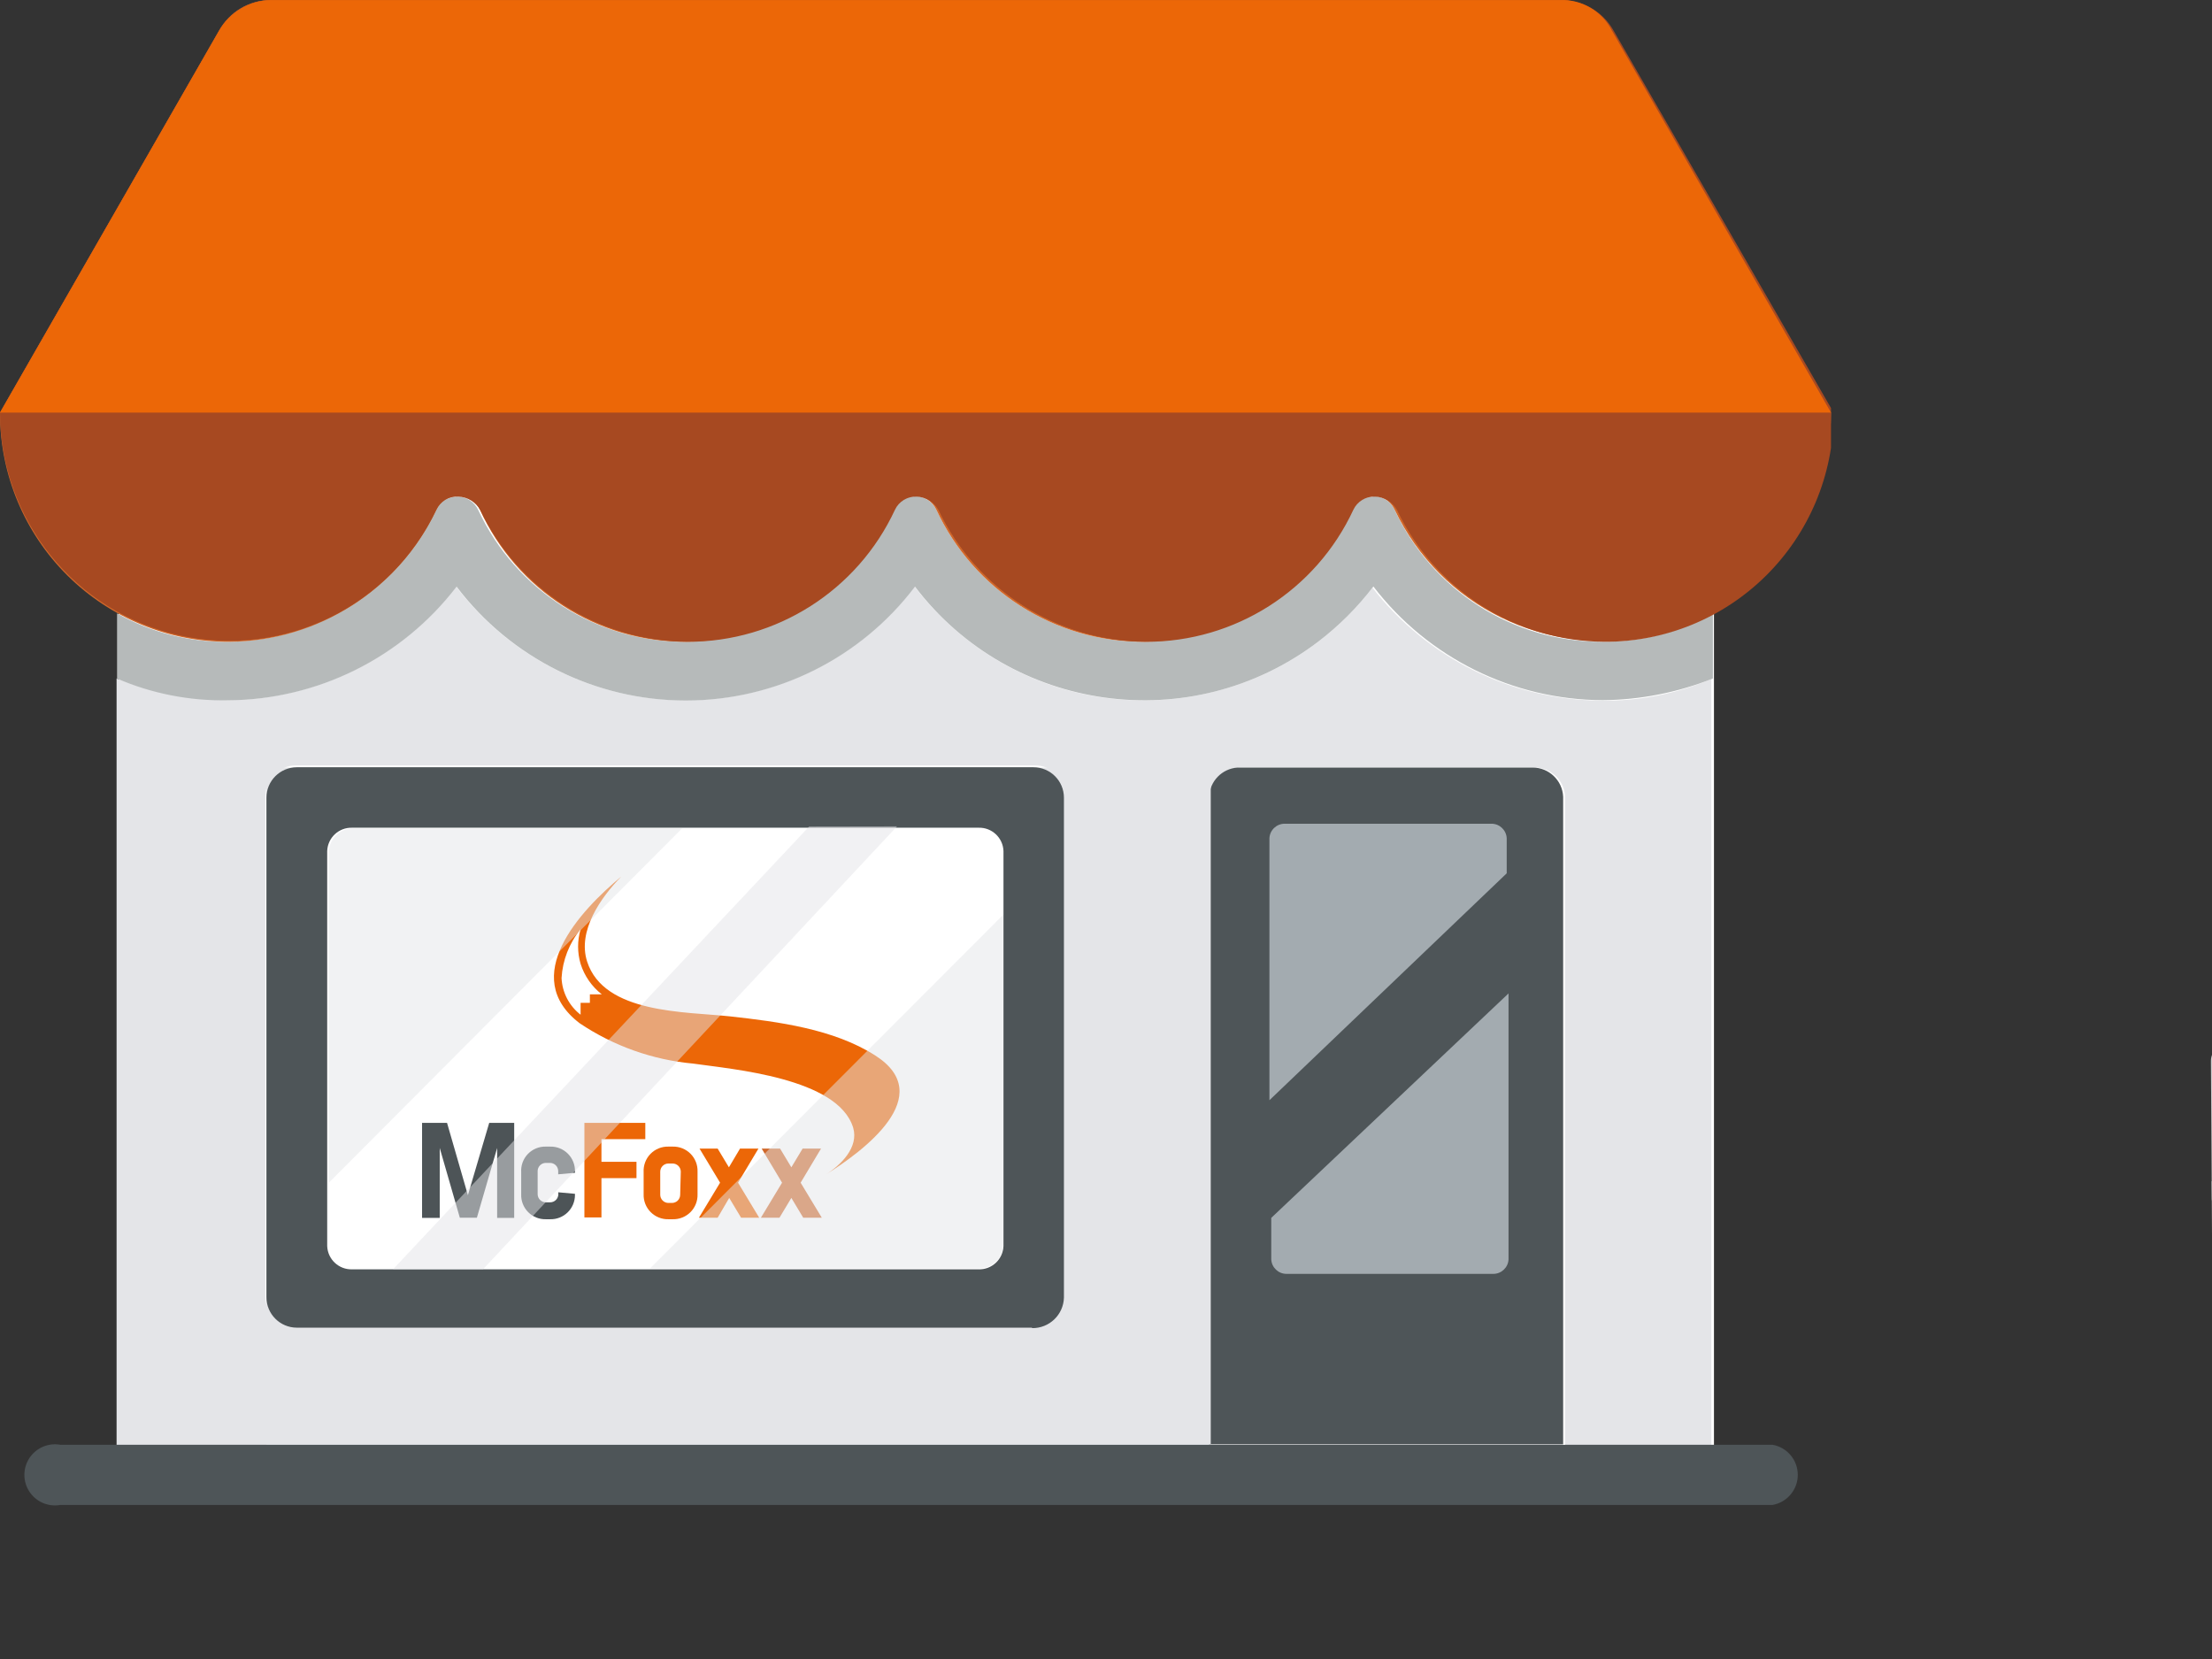 <svg id="eU3TQ9FXdt11" xmlns="http://www.w3.org/2000/svg" xmlns:xlink="http://www.w3.org/1999/xlink" viewBox="0 0 640 480" shape-rendering="geometricPrecision" text-rendering="geometricPrecision">
<rect x="0" y="0" width="640" height="480" fill="#333333" stroke="none"/>
<style><![CDATA[
#eU3TQ9FXdt126_to {animation: eU3TQ9FXdt126_to__to 6600ms linear 1 normal forwards}@keyframes eU3TQ9FXdt126_to__to { 0% {transform: translate(739.387px,358.121px)} 9.091% {transform: translate(634.553px,354.331px)} 12.121% {transform: translate(599.608px,340.436px)} 42.424% {transform: translate(250.16px,340.436px)} 100% {transform: translate(250.16px,340.436px)}} #eU3TQ9FXdt126_tr {animation: eU3TQ9FXdt126_tr__tr 6600ms linear 1 normal forwards}@keyframes eU3TQ9FXdt126_tr__tr { 0% {transform: rotate(-0.36deg)} 9.091% {transform: rotate(6.034deg)} 18.182% {transform: rotate(-0.36deg)} 100% {transform: rotate(-0.36deg)}} #eU3TQ9FXdt137_to {animation: eU3TQ9FXdt137_to__to 6600ms linear 1 normal forwards}@keyframes eU3TQ9FXdt137_to__to { 0% {transform: translate(735.637px,298.086px)} 9.091% {transform: translate(630.802px,294.297px)} 12.121% {transform: translate(595.857px,280.402px)} 42.424% {transform: translate(246.409px,280.402px)} 100% {transform: translate(246.409px,280.402px)}} #eU3TQ9FXdt142 {animation: eU3TQ9FXdt142_f_p 6600ms linear 1 normal forwards}@keyframes eU3TQ9FXdt142_f_p { 0% {fill: #69b0ee} 6.061% {fill: #ee6969} 12.121% {fill: #69b0ee} 18.182% {fill: #ee6969} 24.242% {fill: #69b0ee} 30.303% {fill: #ee6969} 36.364% {fill: #69b0ee} 42.424% {fill: #ee6969} 100% {fill: #ee6969}} #eU3TQ9FXdt154_to {animation: eU3TQ9FXdt154_to__to 6600ms linear 1 normal forwards}@keyframes eU3TQ9FXdt154_to__to { 0% {transform: translate(377.226px,356.265px)} 45.455% {transform: translate(377.226px,356.265px)} 66.667% {transform: translate(495.158px,356.265px)} 72.727% {transform: translate(508.25px,349.87px)} 78.788% {transform: translate(542.944px,372.934px)} 100% {transform: translate(720.136px,372.934px)}} #eU3TQ9FXdt154 {animation: eU3TQ9FXdt154_c_o 6600ms linear 1 normal forwards}@keyframes eU3TQ9FXdt154_c_o { 0% {opacity: 0} 45.455% {opacity: 0} 48.485% {opacity: 1} 100% {opacity: 1}} #eU3TQ9FXdt155_tr {animation: eU3TQ9FXdt155_tr__tr 6600ms linear 1 normal forwards}@keyframes eU3TQ9FXdt155_tr__tr { 0% {transform: translate(822.5px,327.6px) rotate(0deg)} 42.424% {transform: translate(822.5px,327.6px) rotate(0deg)} 48.485% {transform: translate(822.5px,327.6px) rotate(-16.859deg)} 54.545% {transform: translate(822.5px,327.6px) rotate(0deg)} 60.606% {transform: translate(822.5px,327.6px) rotate(-16.859deg)} 66.667% {transform: translate(822.5px,327.6px) rotate(0deg)} 72.727% {transform: translate(822.5px,327.6px) rotate(-16.859deg)} 78.788% {transform: translate(822.5px,327.6px) rotate(0deg)} 84.848% {transform: translate(822.5px,327.6px) rotate(-16.859deg)} 90.909% {transform: translate(822.5px,327.6px) rotate(0deg)} 100% {transform: translate(822.5px,327.6px) rotate(0deg)}} #eU3TQ9FXdt156_tr {animation: eU3TQ9FXdt156_tr__tr 6600ms linear 1 normal forwards}@keyframes eU3TQ9FXdt156_tr__tr { 0% {transform: translate(748.45px,327.6px) rotate(0deg)} 48.485% {transform: translate(748.45px,327.6px) rotate(0deg)} 54.545% {transform: translate(748.45px,327.6px) rotate(-14.681deg)} 60.606% {transform: translate(748.45px,327.6px) rotate(0deg)} 66.667% {transform: translate(748.45px,327.6px) rotate(-14.681deg)} 72.727% {transform: translate(748.45px,327.6px) rotate(0deg)} 78.788% {transform: translate(748.45px,327.6px) rotate(-14.681deg)} 84.848% {transform: translate(748.45px,327.6px) rotate(0deg)} 90.909% {transform: translate(748.45px,327.6px) rotate(-14.681deg)} 96.97% {transform: translate(748.45px,327.6px) rotate(0deg)} 100% {transform: translate(748.45px,327.6px) rotate(0deg)}} #eU3TQ9FXdt168_tr {animation: eU3TQ9FXdt168_tr__tr 6600ms linear 1 normal forwards}@keyframes eU3TQ9FXdt168_tr__tr { 0% {transform: translate(591.2px,163.8px) rotate(0deg)} 54.545% {transform: translate(591.2px,163.8px) rotate(0deg)} 69.697% {transform: translate(591.2px,163.8px) rotate(34.46deg)} 87.879% {transform: translate(591.2px,163.8px) rotate(0deg)} 100% {transform: translate(591.2px,163.8px) rotate(0deg)}} #eU3TQ9FXdt169_tr {animation: eU3TQ9FXdt169_tr__tr 6600ms linear 1 normal forwards}@keyframes eU3TQ9FXdt169_tr__tr { 0% {transform: translate(1001.47px,163.8px) rotate(0deg)} 42.424% {transform: translate(1001.47px,163.8px) rotate(0deg)} 60.606% {transform: translate(1001.47px,163.8px) rotate(-37.447deg)} 75.758% {transform: translate(1001.47px,163.8px) rotate(0deg)} 100% {transform: translate(1001.47px,163.8px) rotate(0deg)}} #eU3TQ9FXdt170_ts {animation: eU3TQ9FXdt170_ts__ts 6600ms linear 1 normal forwards}@keyframes eU3TQ9FXdt170_ts__ts { 0% {transform: translate(350.419px,318.328px) scale(4.415,4.415)} 13.333% {transform: translate(350.419px,318.328px) scale(4.415,4.415)} 28.485% {transform: translate(350.419px,318.328px) scale(0.67,4.415)} 42.424% {transform: translate(350.419px,318.328px) scale(4.415,4.415)} 57.576% {transform: translate(350.419px,318.328px) scale(0.67,4.415)} 72.727% {transform: translate(350.419px,318.328px) scale(4.415,4.415)} 100% {transform: translate(350.419px,318.328px) scale(4.415,4.415)}} #eU3TQ9FXdt171 {animation: eU3TQ9FXdt171__m 6600ms linear 1 normal forwards}@keyframes eU3TQ9FXdt171__m { 0% {d: path('M79.23,52.11L79.23,94.55L102.43,94.55L102.43,52.11C102.382,51.041,101.5,50.199,100.43,50.2L81.09,50.2C80.074,50.27,79.273,51.093,79.23,52.11')} 13.333% {d: path('M79.23,52.11L79.23,94.55L102.43,94.55L102.43,52.11C102.382,51.041,101.5,50.199,100.43,50.2L81.09,50.2C80.074,50.27,79.273,51.093,79.23,52.11')} 28.485% {d: path('M79.23,52.11L79.23,94.55L102.43,94.55L102.43,48.695C102.382,47.625,101.5,46.783,100.43,46.785L81.09,50.2C80.074,50.27,79.273,51.093,79.23,52.11')} 42.424% {d: path('M79.23,52.11L79.23,94.55L102.43,94.55L102.43,52.11C102.382,51.041,101.5,50.199,100.43,50.2L81.09,50.2C80.074,50.27,79.273,51.093,79.23,52.11')} 57.576% {d: path('M79.23,52.11L79.23,94.55L102.43,94.55L102.43,48.695C102.382,47.625,101.5,46.783,100.43,46.785L81.09,50.2C80.074,50.27,79.273,51.093,79.23,52.11')} 72.727% {d: path('M79.23,52.11L79.23,94.55L102.43,94.55L102.43,52.11C102.382,51.041,101.5,50.199,100.43,50.2L81.09,50.2C80.074,50.27,79.273,51.093,79.23,52.11')} 100% {d: path('M79.23,52.11L79.23,94.55L102.43,94.55L102.43,52.11C102.382,51.041,101.5,50.199,100.43,50.2L81.09,50.2C80.074,50.27,79.273,51.093,79.23,52.11')}}
]]></style>
<defs><radialGradient id="eU3TQ9FXdt160-fill" cx="0" cy="0" r="305.34" spreadMethod="pad" gradientUnits="userSpaceOnUse" gradientTransform="translate(788 235.65)"><stop id="eU3TQ9FXdt160-fill-0" offset="0%" stop-color="#fff"/><stop id="eU3TQ9FXdt160-fill-1" offset="28%" stop-color="#d8ebfb"/><stop id="eU3TQ9FXdt160-fill-2" offset="91%" stop-color="#77b7f0"/><stop id="eU3TQ9FXdt160-fill-3" offset="100%" stop-color="#69b0ee"/></radialGradient></defs><g transform="matrix(4.421 0 0 4.421 0 0.01)"><rect width="104.4" height="65.66" rx="0" ry="0" transform="translate(7.77 30.86)" fill="#fff"/><g transform="translate(0 0)" clip-path="url(#eU3TQ9FXdt117)"><g><path d="M89.85,38.41C83.552,46.678,71.748,48.285,63.47,42c-1.364-1.039-2.581-2.256-3.62-3.62-3.558,4.695-9.109,7.454-15,7.454s-11.442-2.758-15-7.454c-3.579,4.668-9.118,7.416-15,7.44-2.474-.02-4.923-.502-7.22-1.42v-4.24v0v56.47h104.37v-56.47v0v4.27c-2.279.978-4.74,1.462-7.22,1.42-5.878-.042-11.409-2.786-15-7.44M19.37,86.89c-1.105,0-2-.895-2-2v-32.8c0-1.105.895-2,2-2h48.37c1.105,0,2,.895,2,2v32.83c0,1.105-.895,2-2,2Z" fill="#e4e5e8"/></g><g><path d="M89.85,32.5c-.598.023-1.14.357-1.43.88-2.493,5.241-7.767,8.591-13.57,8.62-5.821.012-11.118-3.361-13.57-8.64-.253-.552-.813-.899-1.42-.88-.595.024-1.133.358-1.42.88-2.485,5.25-7.761,8.61-13.57,8.64-5.817.018-11.114-3.347-13.57-8.62-.253-.552-.813-.899-1.42-.88-.598.023-1.14.357-1.43.88-2.493,5.241-7.767,8.591-13.57,8.62-2.528.021-5.017-.62-7.22-1.86v4.27c2.279.978,4.74,1.462,7.22,1.42c5.882-.024,11.421-2.772,15-7.44c3.558,4.695,9.109,7.454,15,7.454s11.442-2.758,15-7.454c6.292,8.275,18.097,9.89,26.38,3.61c1.364-1.039,2.581-2.256,3.62-3.62c3.579,4.668,9.118,7.416,15,7.44c2.474-.02,4.923-.502,7.22-1.42v-4.24c-2.221,1.229-4.722,1.862-7.26,1.84-5.821.012-11.118-3.361-13.57-8.64-.244-.56-.81-.91-1.42-.88" fill="#b6baba"/></g><g><path d="M119.83,27c-.029,7.006-4.905,13.059-11.744,14.58s-13.82-1.896-16.816-8.23c-.362-.786-1.293-1.131-2.08-.77-.339.159-.611.431-.77.77-2.482,5.254-7.759,8.618-13.57,8.65-5.821.012-11.118-3.361-13.57-8.64-.253-.557-.808-.914-1.42-.914s-1.167.357-1.42.914c-2.485,5.25-7.761,8.61-13.57,8.64-5.793.009-11.056-3.37-13.46-8.64-.362-.786-1.293-1.131-2.08-.77-.339.159-.611.431-.77.77C26.073,38.604,20.804,41.961,15,42c-3.962.016-7.769-1.543-10.582-4.333s-4.402-6.584-4.418-10.547L0,27L14.34,2c.68-1.236,1.979-2.003,3.39-2h84.37c1.403.026,2.689.785,3.39,2Z" fill="#d0672a"/></g><g><path d="M116,98.49h-112.06c-.786.138-1.578-.205-2.016-.872s-.438-1.53,0-2.197s1.231-1.009,2.016-.872h112.06c.957.168,1.655.999,1.655,1.97s-.698,1.802-1.655,1.97" fill="#4e5558"/></g><g><path d="M102.1,0h-84.37c-1.403.026-2.689.785-3.39,2L0,27c.029,7.006,4.905,13.059,11.744,14.58s13.82-1.896,16.816-8.23c.261-.551.831-.888,1.44-.85.598.023,1.14.357,1.43.88C33.923,38.621,39.197,41.971,45,42c5.821.012,11.118-3.361,13.57-8.64.259-.55.823-.889,1.43-.86.595.024,1.133.358,1.42.88C63.916,38.622,69.194,41.972,75,42c5.821.012,11.118-3.361,13.57-8.64.259-.55.823-.889,1.43-.86.598.023,1.14.357,1.43.88C93.923,38.621,99.197,41.971,105,42c3.962.016,7.769-1.543,10.582-4.333s4.402-6.584,4.418-10.547v-.12L105.6,2c-.708-1.261-2.054-2.03-3.5-2" fill="#a74921"/></g><g><path d="M102.1,0h-84.37c-1.403.026-2.689.785-3.39,2L0,27h119.83L105.49,2c-.645-1.269-1.967-2.049-3.39-2" transform="translate(0-0)" fill="#ec6707"/></g><clipPath id="eU3TQ9FXdt117"><rect width="119.83" height="98.6" rx="0" ry="0" fill="none"/></clipPath></g><rect width="119.83" height="98.6" rx="0" ry="0" fill="none"/><rect width="119.83" height="98.6" rx="0" ry="0" fill="none"/><rect width="119.83" height="98.6" rx="0" ry="0" fill="none"/><rect width="119.83" height="98.6" rx="0" ry="0" fill="none"/><rect width="119.83" height="98.6" rx="0" ry="0" fill="none"/><rect width="119.83" height="98.6" rx="0" ry="0" fill="none"/><path d="M79.23,52.14v42.41h23.2v-42.41c-.048-1.069-.93-1.911-2-1.91h-19.34c-1.016.07-1.817.893-1.86,1.91" fill="#fff"/></g><g id="eU3TQ9FXdt126_to" transform="translate(739.387,358.121)"><g id="eU3TQ9FXdt126_tr" transform="rotate(-0.36)"><g transform="scale(4.969,4.969) translate(-24,-24.414)"><path d="M10.91,37.41c-.489-.006-.902-.365-.976-.848s.212-.95.676-1.102L37.7,27c.357-.107.745-.016,1.016.24s.386.637.3,1-.359.653-.716.76L11.21,37.37c-.097.028-.199.042-.3.04Z" fill="#cdcccd"/><path d="M37.09,37.41c-.099.015-.201.015-.3,0L9.7,29c-.552-.166-.866-.748-.7-1.3s.748-.866,1.3-.7l27.09,8.42c.465.153.751.619.676,1.102s-.487.842-.976.848Z" fill="#cdcccd"/><path d="M4,21h40v4h-40Z" fill="#cdcccd"/><path d="M5,23c-.552,0-1-.448-1-1v-8c0-.552.448-1,1-1s1,.448,1,1v8c0,.552-.448,1-1,1Z" fill="#cdcccd"/><path d="M43,22c-.552,0-1-.448-1-1v-5c0-.552.448-1,1-1s1,.448,1,1v5c0,.552-.448,1-1,1Z" fill="#cdcccd"/><g><path d="M39,28h-30L6,25h36Z" fill="#938993"/><path d="M37,38h-26c-.552,0-1-.448-1-1s.448-1,1-1h26c.552,0,1,.448,1,1s-.448,1-1,1Z" fill="#938993"/><path d="M9,40c-1.657,0-3-1.343-3-3s1.343-3,3-3s3,1.343,3,3-1.343,3-3,3Zm0-4c-.552,0-1,.448-1,1s.448,1,1,1s1-.448,1-1-.448-1-1-1Z" fill="#938993"/><path d="M39,40c-1.657,0-3-1.343-3-3s1.343-3,3-3s3,1.343,3,3-1.343,3-3,3Zm0-4c-.552,0-1,.448-1,1s.448,1,1,1s1-.448,1-1-.448-1-1-1Z" fill="#938993"/></g></g></g></g><g id="eU3TQ9FXdt137_to" transform="translate(735.637,298.086)"><g transform="scale(0.263,0.263) translate(-256,-256)"><g><path d="M475.5,114.3v264.8h-174.7l-7.3,28.2h-75.1l-7.3-28.2h-174.6v-264.8c0-12.2,9.9-22.1,22.1-22.1h394.9c12.1,0,22,9.8,22,22.1c0-.1,0-.1,0,0Z" fill="#62667c"/><path d="M216.3,389.7h-179.8v-10.7h174.7l5.1,10.7Z" fill="#62667c"/><path d="M475.5,379.1v10.7h-179.8l5.1-10.7h174.7Z" fill="#62667c"/></g><path id="eU3TQ9FXdt142" d="M452.8,119.2v237.2h-393.6v-237.2c0-2.4,1.9-4.3,4.3-4.3h385c2.4,0,4.3,1.9,4.3,4.3Z" fill="#69b0ee"/><path d="M512,386.2v7c0,14.7-11.9,26.6-26.6,26.6h-458.8C11.9,419.8,0,407.9,0,393.3v-7c0-3.9,3.2-7.1,7.1-7.1h204.1l7.3,15.3h75.1l7.3-15.3h204.1c3.8-.1,7,3.1,7,7v0Z" fill="#525666"/><g><line x1="180.1" y1="189.6" x2="219.1" y2="228.6" fill="none" stroke="#000" stroke-width="21" stroke-linecap="round" stroke-miterlimit="10"/><line x1="219.1" y1="189.6" x2="180.1" y2="228.6" fill="none" stroke="#000" stroke-width="21" stroke-linecap="round" stroke-miterlimit="10"/></g><g><line x1="290.9" y1="189.6" x2="329.9" y2="228.6" fill="none" stroke="#000" stroke-width="21" stroke-linecap="round" stroke-miterlimit="10"/><line x1="329.9" y1="189.6" x2="290.9" y2="228.6" fill="none" stroke="#000" stroke-width="21" stroke-linecap="round" stroke-miterlimit="10"/></g><line x1="199.6" y1="281.6" x2="310.4" y2="281.6" fill="none" stroke="#000" stroke-width="21" stroke-linecap="round" stroke-miterlimit="10"/><g opacity="0.5"><path d="M134.9,356.4h-11.8L298,114.9h11.8L134.9,356.4Z" fill="#eeefee"/><path d="M214,356.4h-47.2L341.6,114.9h47.2L214,356.4Z" fill="#eeefee"/></g></g></g><g id="eU3TQ9FXdt154_to" transform="translate(377.226,356.265)"><g id="eU3TQ9FXdt154" transform="scale(0.262,0.262) translate(-788,-188.618)" opacity="0"><g id="eU3TQ9FXdt155_tr" transform="translate(822.5,327.6) rotate(0)"><polyline points="822.5,327.6 822.5,410.08 855.62,410.08" transform="translate(-822.5,-327.6)" fill="none" stroke="#000" stroke-width="21" stroke-linecap="round" stroke-linejoin="round"/></g><g id="eU3TQ9FXdt156_tr" transform="translate(748.45,327.6) rotate(0)"><polyline points="748.45,327.6 748.45,410.08 781.57,410.08" transform="translate(-748.45,-327.6)" fill="none" stroke="#000" stroke-width="21" stroke-linecap="round" stroke-linejoin="round"/></g><path d="M1007.5,114.3v264.8h-174.7l-7.3,28.2h-75.1l-7.3-28.2h-174.6v-264.8c.006-12.203,9.897-22.094,22.1-22.1h394.9c5.852-0,11.463,2.332,15.592,6.479s6.435,9.769,6.408,15.621Z" transform="translate(0-92.2)" fill="#62667c"/><path d="M748.3,389.7h-179.8v-10.7h174.7Z" transform="translate(0-92.2)" fill="#62667c"/><path d="M1007.5,379.1v10.7h-179.8l5.1-10.7Z" transform="translate(0-92.2)" fill="#62667c"/><path d="M984.8,119.2v237.2h-393.6v-237.2c-.008-1.143.442-2.241,1.251-3.049s1.907-1.259,3.049-1.251h385c1.143-.008,2.241.442,3.049,1.251s1.259,1.907,1.251,3.049Z" transform="translate(0-92.2)" fill="url(#eU3TQ9FXdt160-fill)"/><path d="M1044,386.2v7c.003,7.056-2.799,13.823-7.788,18.812s-11.756,7.791-18.812,7.788h-458.8c-14.659.017-26.561-11.841-26.6-26.5v-7c.016-3.914,3.186-7.084,7.1-7.1h204.1l7.3,15.3h75.1l7.3-15.3h204.1c3.866,0,7,3.134,7,7Z" transform="translate(0-92.2)" fill="#525666"/><path d="M703.75,226.6c0-9.36,4.994-18.01,13.1-22.69s18.094-4.68,26.2,0s13.1,13.33,13.1,22.69" transform="translate(0-92.2)" fill="none" stroke="#000" stroke-width="21" stroke-linecap="round" stroke-miterlimit="10"/><path d="M836,272.9c0,14.47-21.49,26.2-48,26.2s-48-11.73-48-26.2" transform="translate(0-92.2)" fill="none" stroke="#000" stroke-width="21" stroke-linecap="round" stroke-miterlimit="10"/><path d="M819.85,226.6c0-14.47,11.73-26.2,26.2-26.2s26.2,11.73,26.2,26.2" transform="translate(0-92.2)" fill="none" stroke="#000" stroke-width="21" stroke-linecap="round" stroke-miterlimit="10"/><g opacity="0.5"><path d="M666.9,356.4h-11.8L830,114.9h11.8Z" transform="translate(0-92.2)" fill="#eeefee"/><path d="M746,356.4h-47.2L873.6,114.9h47.2Z" transform="translate(0-92.2)" fill="#eeefee"/></g><g id="eU3TQ9FXdt168_tr" transform="translate(591.2,163.8) rotate(0)"><path d="M568.5,256c0,0-37.44,41.68,22.7,65.06" transform="translate(-591.2,-256)" fill="none" stroke="#000" stroke-width="21" stroke-linecap="round" stroke-linejoin="round"/></g><g id="eU3TQ9FXdt169_tr" transform="translate(1001.47,163.8) rotate(0)"><path d="M1007.5,256c0,0,37.44,41.68-22.7,65.06" transform="translate(-1001.47,-256)" fill="none" stroke="#000" stroke-width="21" stroke-linecap="round" stroke-linejoin="round"/></g></g></g><g id="eU3TQ9FXdt170_ts" transform="translate(350.419,318.328) scale(4.415,4.415)"><g transform="translate(-79.23,-72)"><path id="eU3TQ9FXdt171" d="M79.23,52.11v42.44h23.2v-42.44c-.048-1.069-.93-1.911-2-1.91h-19.34c-1.016.07-1.817.893-1.86,1.91" transform="translate(-.131 0)" fill="#4e5558"/><path d="M98.6,57.13v-2.3c-.027-.533-.467-.951-1-.95h-13.55c-.533-.001-.973.417-1,.95v17.17Z" fill="#a3abb0"/><path d="M83.17,79.71v2.72c.027.533.467.951,1,.95h13.55c.533.001.973-.417,1-.95v-17.43Z" fill="#a3abb0"/></g></g><rect width="71.6" height="48.9" rx="0" ry="0" transform="matrix(3.816 0 0 4.004 77.081 222.079)" fill="#e4e5e8"/><g transform="matrix(4.406 0 0 4.406 0.555 1.297)"><path d="M67.63,86.89h-48.26c-1.105,0-2-.895-2-2v-32.8c0-1.105.895-2,2-2h48.37c1.105,0,2,.895,2,2v32.83c-.033,1.122-.958,2.011-2.08,2" fill="#4e5558"/><path d="M64.13,83.06h-41.13c-.875.028-1.607-.656-1.64-1.53v-25.94c.033-.874.765-1.558,1.64-1.53h41.13c.875-.028,1.607.656,1.64,1.53v25.94c-.033.874-.765,1.558-1.64,1.53" fill="#fff"/><path d="M38,65.56h.61v-.56h.78c-.655-.511-1.139-1.208-1.39-2-.219-.741-.219-1.529,0-2.27-.745.907-1.183,2.028-1.25,3.2.042.948.5,1.829,1.25,2.41v-.78ZM54.08,76.85c1-.63,2.2-1.79,1.82-3.09-1-3.28-7.94-3.84-10.5-4.21-2.669-.244-5.235-1.156-7.46-2.65-4-3.05,0-7.37,2.74-9.64-1.35,1.37-2.9,3.58-2.25,5.59c1.11,3.44,6.46,3.28,9.4,3.6c3.15.35,6.78.82,9.51,2.56c4.15,2.64-.77,6.29-3.26,7.84" fill="#ec6707"/><path d="M30.07,79.67l-1.32-4.58v-.27v4.86h-1.16v-6.24h1.64l1.37,4.75v.23-.23L32,73.44h1.64v6.24h-1.12v-4.86.27l-1.33,4.58Z" fill="#4d5457"/><path d="M36.53,78l1.1.1v.08c0.0.429-.173.839-.48,1.139s-.722.462-1.15.451h-.28c-.437.011-.858-.158-1.165-.469s-.472-.735-.455-1.171v-1.45c-.028-.443.131-.878.439-1.197s.737-.495,1.181-.483h.28c.437-.011.86.158,1.169.469s.475.734.461,1.171v.08l-1.1.1v-.21c0-.143-.057-.281-.158-.382s-.239-.158-.382-.158h-.27c-.143,0-.281.057-.382.158s-.158.239-.158.382v1.51c0,.143.057.281.158.382s.239.158.382.158h.28c.143,0,.281-.057.382-.158s.158-.239.158-.382Z" fill="#4d5457"/><path d="M39.37,74.51v1.49h2.3v1.07h-2.3v2.58h-1.12v-6.21h4v1.07Z" fill="#ec6707"/><path d="M45.68,78.13c.014.437-.153.861-.461,1.171s-.731.48-1.169.469h-.28c-.437.011-.86-.158-1.169-.469s-.475-.734-.461-1.171v-1.45c-.025-.444.137-.879.446-1.198s.739-.494,1.184-.482h.28c.437-.011.86.158,1.169.469s.475.734.461,1.171Zm-1.1-1.48c0-.143-.057-.281-.158-.382s-.239-.158-.382-.158h-.27c-.143,0-.281.057-.382.158s-.158.239-.158.382v1.51c0,.143.057.281.158.382s.239.158.382.158h.23c.143,0,.281-.057.382-.158s.158-.239.158-.382Z" fill="#ec6707"/><path d="M47.76,78.37L47,79.67h-1.23l1.39-2.3-1.35-2.24h1.19l.74,1.23.73-1.23h1.21l-1.34,2.24l1.39,2.3h-1.19Z" fill="#ec6707"/><path d="M51.84,78.37l-.78,1.3h-1.22l1.39-2.3-1.34-2.24h1.21l.74,1.23.74-1.23h1.21l-1.34,2.24l1.39,2.3h-1.22Z" fill="#d0682a"/><g opacity="0.5"><path d="M42.56,83h21.56c.875.028,1.607-.656,1.64-1.53v-21.7Z" fill="#e4e5e8"/></g><g opacity="0.5"><path d="M44.67,54.1h-21.56c-.875-.028-1.607.656-1.64,1.53v21.74Z" fill="#e4e5e8"/></g><polygon points="53.01,53.98 58.78,53.97 31.59,83.06 25.68,83.06 53.01,53.98" opacity="0.5" fill="#e4e5e8"/></g></svg>
